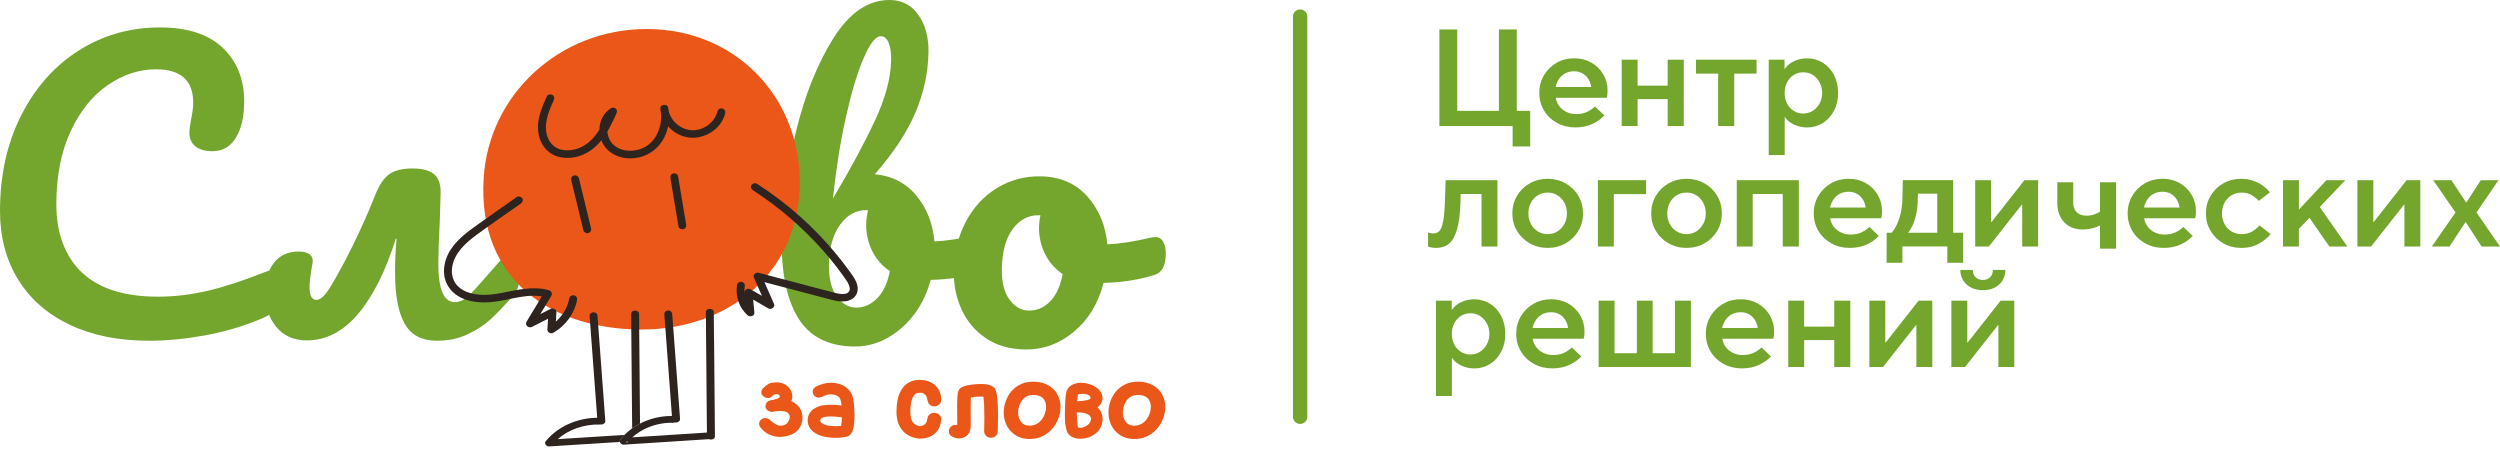 <?xml version="1.0" encoding="UTF-8"?> <svg xmlns="http://www.w3.org/2000/svg" width="288" height="52" viewBox="0 0 288 52" fill="none"><path d="M174.252 16.873V14.52H165.817V3.394H167.873V12.769H172.675V3.394H174.732V12.769H176.276V16.869H174.252V16.873Z" fill="#74A62E"></path><path d="M181.47 14.679C180.691 14.679 179.986 14.504 179.353 14.154C178.721 13.804 178.222 13.326 177.863 12.715C177.503 12.107 177.322 11.435 177.322 10.703C177.322 9.971 177.503 9.274 177.863 8.669C178.222 8.064 178.705 7.59 179.312 7.24C179.919 6.89 180.593 6.715 181.336 6.715C182.08 6.715 182.738 6.88 183.316 7.208C183.895 7.536 184.349 7.985 184.689 8.551C185.026 9.118 185.195 9.751 185.195 10.452C185.195 10.62 185.185 10.777 185.169 10.913C185.153 11.05 185.128 11.168 185.093 11.264H179.229C179.274 11.614 179.407 11.932 179.623 12.219C179.839 12.505 180.116 12.731 180.446 12.893C180.777 13.059 181.149 13.139 181.562 13.139C182.042 13.139 182.455 13.059 182.805 12.9C183.154 12.741 183.466 12.53 183.739 12.263L184.82 13.298C184.511 13.657 184.066 13.979 183.491 14.259C182.913 14.539 182.242 14.679 181.476 14.679H181.47ZM183.304 10.022C183.246 9.653 183.129 9.331 182.951 9.061C182.773 8.79 182.547 8.58 182.274 8.434C182.001 8.284 181.686 8.211 181.33 8.211C180.974 8.211 180.634 8.284 180.345 8.434C180.052 8.583 179.811 8.793 179.617 9.07C179.423 9.347 179.286 9.662 179.204 10.025H183.3L183.304 10.022Z" fill="#74A62E"></path><path d="M186.818 14.52V6.877H188.652V9.866H192.116V6.877H193.969V14.52H192.116V11.419H188.652V14.52H186.818Z" fill="#74A62E"></path><path d="M197.93 14.52V8.481H195.375V6.877H202.354V8.481H199.783V14.52H197.93Z" fill="#74A62E"></path><path d="M203.758 17.856V6.877H205.576V7.911H205.627C205.776 7.679 205.977 7.475 206.228 7.3C206.479 7.125 206.771 6.985 207.102 6.88C207.432 6.775 207.788 6.721 208.166 6.721C208.831 6.721 209.431 6.886 209.975 7.221C210.518 7.555 210.951 8.023 211.268 8.628C211.586 9.233 211.748 9.927 211.748 10.71C211.748 11.493 211.589 12.171 211.268 12.776C210.947 13.38 210.515 13.848 209.975 14.183C209.431 14.517 208.834 14.682 208.182 14.682C207.795 14.682 207.435 14.628 207.111 14.523C206.787 14.418 206.498 14.278 206.247 14.11C205.996 13.941 205.796 13.74 205.646 13.505H205.595V17.86H203.761L203.758 17.856ZM207.737 13.075C208.151 13.075 208.516 12.973 208.834 12.766C209.152 12.559 209.412 12.276 209.616 11.916C209.816 11.556 209.914 11.152 209.914 10.71C209.914 10.267 209.813 9.847 209.616 9.487C209.416 9.128 209.155 8.844 208.834 8.637C208.513 8.43 208.147 8.329 207.737 8.329C207.327 8.329 206.975 8.43 206.647 8.631C206.323 8.831 206.066 9.112 205.875 9.475C205.687 9.834 205.592 10.248 205.592 10.713C205.592 11.178 205.687 11.575 205.875 11.935C206.063 12.295 206.32 12.575 206.647 12.779C206.971 12.979 207.337 13.081 207.737 13.081V13.075Z" fill="#74A62E"></path><path d="M165.42 28.559C165.235 28.559 165.064 28.543 164.905 28.511C164.746 28.479 164.612 28.441 164.511 28.399V26.779C164.603 26.811 164.695 26.837 164.794 26.859C164.889 26.881 165.003 26.891 165.127 26.891C165.423 26.891 165.661 26.789 165.839 26.588C166.017 26.388 166.157 26.006 166.259 25.445C166.36 24.885 166.43 24.051 166.465 22.95L166.535 20.756H172.504V28.399H170.67V22.345H167.377L168.302 20.963L168.252 23.157C168.217 24.544 168.083 25.636 167.848 26.429C167.613 27.225 167.298 27.779 166.904 28.091C166.51 28.403 166.014 28.559 165.42 28.559Z" fill="#74A62E"></path><path d="M178.282 28.559C177.529 28.559 176.842 28.384 176.226 28.033C175.609 27.683 175.12 27.206 174.761 26.604C174.401 25.999 174.22 25.328 174.22 24.586C174.22 23.844 174.401 23.157 174.761 22.552C175.12 21.947 175.609 21.473 176.226 21.122C176.842 20.772 177.529 20.597 178.282 20.597C179.035 20.597 179.741 20.772 180.357 21.122C180.974 21.473 181.463 21.95 181.823 22.552C182.182 23.157 182.363 23.835 182.363 24.586C182.363 25.337 182.182 25.999 181.823 26.604C181.463 27.209 180.974 27.683 180.357 28.033C179.741 28.384 179.048 28.559 178.282 28.559ZM178.282 26.97C178.705 26.97 179.083 26.868 179.413 26.661C179.744 26.454 180.011 26.168 180.211 25.802C180.411 25.436 180.51 25.032 180.51 24.586C180.51 24.14 180.408 23.72 180.211 23.354C180.011 22.988 179.744 22.701 179.413 22.494C179.083 22.288 178.705 22.186 178.282 22.186C177.859 22.186 177.497 22.288 177.16 22.494C176.823 22.701 176.556 22.988 176.362 23.354C176.168 23.72 176.07 24.131 176.07 24.586C176.07 25.041 176.168 25.436 176.362 25.802C176.556 26.168 176.823 26.454 177.16 26.661C177.497 26.868 177.872 26.97 178.282 26.97Z" fill="#74A62E"></path><path d="M184.076 28.399V20.756H189.631V22.361H185.91V28.399H184.076Z" fill="#74A62E"></path><path d="M194.278 28.559C193.524 28.559 192.838 28.384 192.221 28.033C191.605 27.683 191.115 27.206 190.756 26.604C190.397 25.999 190.216 25.328 190.216 24.586C190.216 23.844 190.397 23.157 190.756 22.552C191.115 21.947 191.605 21.473 192.221 21.122C192.838 20.772 193.524 20.597 194.278 20.597C195.031 20.597 195.736 20.772 196.353 21.122C196.97 21.473 197.459 21.95 197.818 22.552C198.177 23.157 198.358 23.835 198.358 24.586C198.358 25.337 198.177 25.999 197.818 26.604C197.459 27.209 196.97 27.683 196.353 28.033C195.736 28.384 195.044 28.559 194.278 28.559ZM194.278 26.97C194.7 26.97 195.078 26.868 195.409 26.661C195.74 26.454 196.007 26.168 196.207 25.802C196.407 25.436 196.505 25.032 196.505 24.586C196.505 24.14 196.404 23.72 196.207 23.354C196.007 22.988 195.74 22.701 195.409 22.494C195.078 22.288 194.7 22.186 194.278 22.186C193.855 22.186 193.493 22.288 193.156 22.494C192.819 22.701 192.552 22.988 192.358 23.354C192.164 23.72 192.066 24.131 192.066 24.586C192.066 25.041 192.164 25.436 192.358 25.802C192.552 26.168 192.819 26.454 193.156 26.661C193.493 26.868 193.868 26.97 194.278 26.97Z" fill="#74A62E"></path><path d="M200.075 28.399V20.756H207.226V28.399H205.373V22.345H201.909V28.399H200.075Z" fill="#74A62E"></path><path d="M213.087 28.559C212.308 28.559 211.602 28.384 210.97 28.033C210.337 27.683 209.838 27.206 209.479 26.595C209.12 25.987 208.939 25.315 208.939 24.583C208.939 23.851 209.12 23.153 209.479 22.549C209.838 21.944 210.321 21.469 210.929 21.119C211.536 20.769 212.209 20.594 212.953 20.594C213.697 20.594 214.355 20.759 214.933 21.087C215.512 21.415 215.966 21.864 216.306 22.431C216.643 22.997 216.811 23.631 216.811 24.331C216.811 24.5 216.802 24.656 216.786 24.793C216.77 24.93 216.745 25.047 216.71 25.143H210.846C210.89 25.493 211.024 25.811 211.24 26.098C211.456 26.384 211.733 26.61 212.063 26.773C212.394 26.938 212.766 27.018 213.179 27.018C213.659 27.018 214.072 26.938 214.421 26.779C214.771 26.62 215.082 26.41 215.356 26.142L216.436 27.177C216.128 27.537 215.683 27.858 215.108 28.139C214.529 28.419 213.859 28.559 213.093 28.559H213.087ZM214.924 23.901C214.866 23.532 214.749 23.211 214.571 22.94C214.393 22.669 214.167 22.459 213.894 22.313C213.62 22.163 213.306 22.09 212.95 22.09C212.594 22.09 212.254 22.163 211.965 22.313C211.672 22.463 211.431 22.673 211.237 22.95C211.043 23.227 210.906 23.542 210.824 23.905H214.92L214.924 23.901Z" fill="#74A62E"></path><path d="M217.339 30.274V26.811H217.921C218.15 26.547 218.356 26.219 218.537 25.824C218.722 25.433 218.865 24.99 218.976 24.497C219.084 24.003 219.144 23.478 219.157 22.915L219.208 20.753H225.002V26.808H226.149V30.271H224.331V28.396H219.154V30.271H217.336L217.339 30.274ZM219.809 26.811H223.168V22.313H220.031L220.975 20.995L220.924 23.045C220.911 23.691 220.845 24.277 220.718 24.802C220.59 25.328 220.447 25.751 220.279 26.073C220.114 26.397 219.955 26.642 219.809 26.811Z" fill="#74A62E"></path><path d="M227.541 28.399V20.756H229.375V25.573H229.426L233.214 20.756H234.791V28.399H232.957V23.583H232.906L229.117 28.399H227.541Z" fill="#74A62E"></path><path d="M241.923 25.963C241.774 26.049 241.599 26.125 241.399 26.192C241.198 26.262 240.97 26.319 240.712 26.367C240.455 26.415 240.188 26.437 239.914 26.437C239.33 26.437 238.821 26.316 238.389 26.071C237.953 25.826 237.613 25.476 237.369 25.014C237.124 24.553 237 24.005 237 23.368V21H238.834V23.352C238.834 23.808 238.967 24.171 239.237 24.441C239.504 24.712 239.873 24.846 240.343 24.846C240.687 24.846 240.995 24.798 241.268 24.702C241.542 24.607 241.761 24.502 241.92 24.384V21H243.773V28.643H241.92V25.956L241.923 25.963Z" fill="#74A62E"></path><path d="M249.248 28.559C248.469 28.559 247.764 28.384 247.131 28.033C246.499 27.683 246 27.206 245.641 26.595C245.282 25.987 245.101 25.315 245.101 24.583C245.101 23.851 245.282 23.153 245.641 22.549C246 21.944 246.483 21.469 247.09 21.119C247.697 20.769 248.371 20.594 249.115 20.594C249.858 20.594 250.516 20.759 251.095 21.087C251.673 21.415 252.128 21.864 252.468 22.431C252.805 22.997 252.973 23.631 252.973 24.331C252.973 24.5 252.963 24.656 252.948 24.793C252.932 24.93 252.906 25.047 252.871 25.143H247.008C247.052 25.493 247.185 25.811 247.402 26.098C247.618 26.384 247.894 26.61 248.225 26.773C248.555 26.938 248.927 27.018 249.34 27.018C249.82 27.018 250.233 26.938 250.583 26.779C250.933 26.62 251.244 26.41 251.517 26.142L252.598 27.177C252.29 27.537 251.845 27.858 251.269 28.139C250.691 28.419 250.02 28.559 249.255 28.559H249.248ZM251.085 23.901C251.028 23.532 250.91 23.211 250.732 22.94C250.554 22.669 250.329 22.459 250.055 22.313C249.782 22.163 249.467 22.09 249.111 22.09C248.756 22.09 248.415 22.163 248.126 22.313C247.834 22.463 247.592 22.673 247.398 22.95C247.205 23.227 247.068 23.542 246.985 23.905H251.082L251.085 23.901Z" fill="#74A62E"></path><path d="M258.182 28.559C257.429 28.559 256.743 28.384 256.126 28.033C255.509 27.683 255.02 27.206 254.661 26.604C254.302 25.999 254.121 25.328 254.121 24.586C254.121 23.844 254.302 23.157 254.661 22.552C255.02 21.947 255.509 21.473 256.126 21.122C256.743 20.772 257.429 20.597 258.182 20.597C258.719 20.597 259.212 20.683 259.657 20.852C260.102 21.02 260.474 21.224 260.773 21.457C261.068 21.689 261.31 21.925 261.494 22.157L260.207 23.141C259.943 22.854 259.657 22.625 259.349 22.45C259.04 22.275 258.662 22.189 258.217 22.189C257.807 22.189 257.426 22.291 257.076 22.498C256.727 22.704 256.457 22.991 256.263 23.357C256.069 23.723 255.97 24.134 255.97 24.589C255.97 25.044 256.069 25.439 256.263 25.805C256.457 26.171 256.73 26.458 257.076 26.665C257.426 26.872 257.804 26.973 258.217 26.973C258.675 26.973 259.069 26.881 259.4 26.696C259.73 26.512 260.029 26.27 260.293 25.974L261.58 26.961C261.259 27.365 260.811 27.731 260.232 28.065C259.654 28.399 258.971 28.565 258.182 28.565V28.559Z" fill="#74A62E"></path><path d="M263 28.399V20.756H264.834V24.14L268.006 20.756H270.183L267.234 23.854L270.421 28.399H268.346L266.048 25.095L264.831 26.365V28.399H262.997H263Z" fill="#74A62E"></path><path d="M271.572 28.399V20.756H273.406V25.573H273.456L277.245 20.756H278.821V28.399H276.987V23.583H276.937L273.148 28.399H271.572Z" fill="#74A62E"></path><path d="M280.146 28.399L282.873 24.474L280.302 20.756H282.393L284.091 23.316H284.126L285.788 20.756H287.828L285.292 24.474L288 28.399H285.874L284.056 25.585H284.021L282.187 28.399H280.146Z" fill="#74A62E"></path><path d="M165.419 45.618V34.636H167.237V35.67H167.288C167.438 35.438 167.638 35.234 167.889 35.059C168.14 34.884 168.432 34.744 168.763 34.639C169.093 34.534 169.449 34.48 169.828 34.48C170.492 34.48 171.093 34.645 171.636 34.98C172.179 35.314 172.612 35.782 172.93 36.387C173.247 36.991 173.409 37.685 173.409 38.468C173.409 39.252 173.251 39.93 172.93 40.535C172.609 41.139 172.176 41.607 171.636 41.941C171.093 42.276 170.495 42.441 169.844 42.441C169.456 42.441 169.097 42.387 168.772 42.282C168.448 42.177 168.159 42.037 167.908 41.868C167.657 41.7 167.457 41.499 167.307 41.264H167.256V45.618H165.423H165.419ZM169.399 40.834C169.812 40.834 170.177 40.732 170.495 40.525C170.813 40.318 171.073 40.035 171.277 39.675C171.477 39.315 171.576 38.911 171.576 38.468C171.576 38.026 171.474 37.606 171.277 37.246C171.077 36.886 170.816 36.603 170.495 36.396C170.174 36.189 169.809 36.087 169.399 36.087C168.989 36.087 168.636 36.189 168.308 36.39C167.984 36.59 167.727 36.87 167.536 37.233C167.349 37.593 167.253 38.007 167.253 38.472C167.253 38.936 167.349 39.334 167.536 39.694C167.724 40.054 167.981 40.334 168.308 40.538C168.633 40.738 168.998 40.84 169.399 40.84V40.834Z" fill="#74A62E"></path><path d="M178.813 42.438C178.034 42.438 177.328 42.263 176.696 41.913C176.063 41.563 175.564 41.085 175.205 40.474C174.846 39.866 174.665 39.194 174.665 38.462C174.665 37.73 174.846 37.033 175.205 36.428C175.564 35.823 176.048 35.349 176.655 34.999C177.262 34.648 177.935 34.473 178.679 34.473C179.423 34.473 180.081 34.639 180.659 34.967C181.238 35.295 181.692 35.743 182.032 36.31C182.369 36.877 182.537 37.51 182.537 38.211C182.537 38.379 182.528 38.535 182.512 38.672C182.496 38.809 182.471 38.927 182.436 39.022H176.572C176.616 39.373 176.75 39.691 176.966 39.977C177.182 40.264 177.459 40.49 177.789 40.652C178.12 40.818 178.492 40.897 178.905 40.897C179.385 40.897 179.798 40.818 180.147 40.659C180.497 40.499 180.809 40.289 181.082 40.022L182.162 41.056C181.854 41.416 181.409 41.738 180.834 42.018C180.256 42.298 179.585 42.438 178.819 42.438H178.813ZM180.646 37.781C180.589 37.412 180.472 37.09 180.294 36.819C180.116 36.549 179.89 36.339 179.617 36.192C179.343 36.043 179.029 35.969 178.673 35.969C178.317 35.969 177.977 36.043 177.688 36.192C177.395 36.342 177.154 36.552 176.96 36.829C176.766 37.106 176.629 37.421 176.547 37.784H180.643L180.646 37.781Z" fill="#74A62E"></path><path d="M184.162 42.279V34.636H185.996V40.69H188.567V34.636H190.385V40.69H192.956V34.636H194.79V42.279H184.159H184.162Z" fill="#74A62E"></path><path d="M200.656 42.438C199.878 42.438 199.172 42.263 198.54 41.913C197.904 41.563 197.408 41.085 197.049 40.474C196.69 39.866 196.509 39.194 196.509 38.462C196.509 37.73 196.69 37.033 197.049 36.428C197.408 35.823 197.891 35.349 198.498 34.999C199.105 34.648 199.779 34.473 200.523 34.473C201.267 34.473 201.924 34.639 202.503 34.967C203.081 35.295 203.536 35.743 203.876 36.31C204.213 36.877 204.381 37.51 204.381 38.211C204.381 38.379 204.372 38.535 204.356 38.672C204.34 38.809 204.314 38.927 204.28 39.022H198.416C198.46 39.373 198.594 39.691 198.81 39.977C199.026 40.264 199.302 40.49 199.633 40.652C199.964 40.818 200.335 40.897 200.749 40.897C201.228 40.897 201.642 40.818 201.991 40.659C202.341 40.499 202.652 40.289 202.926 40.022L204.006 41.056C203.698 41.416 203.253 41.738 202.678 42.018C202.099 42.298 201.429 42.438 200.663 42.438H200.656ZM202.49 37.781C202.433 37.412 202.315 37.09 202.137 36.819C201.959 36.549 201.734 36.339 201.46 36.192C201.187 36.043 200.872 35.969 200.517 35.969C200.161 35.969 199.82 36.043 199.531 36.192C199.239 36.342 198.997 36.552 198.803 36.829C198.61 37.106 198.473 37.421 198.39 37.784H202.487L202.49 37.781Z" fill="#74A62E"></path><path d="M206.005 42.279V34.636H207.839V37.625H211.303V34.636H213.156V42.279H211.303V39.178H207.839V42.279H206.005Z" fill="#74A62E"></path><path d="M215.349 42.279V34.636H217.183V39.452H217.234L221.022 34.636H222.599V42.279H220.765V37.462H220.714L216.926 42.279H215.349Z" fill="#74A62E"></path><path d="M224.798 42.279V34.636H226.632V39.452H226.683L230.471 34.636H232.047V42.279H230.214V37.462H230.163L226.374 42.279H224.798ZM228.434 33.429C227.932 33.429 227.483 33.331 227.086 33.136C226.692 32.939 226.384 32.665 226.161 32.309C225.939 31.955 225.828 31.548 225.828 31.093H227.267C227.267 31.452 227.375 31.736 227.591 31.943C227.808 32.15 228.09 32.251 228.431 32.251C228.771 32.251 229.038 32.15 229.254 31.943C229.47 31.736 229.578 31.452 229.578 31.093H231.018C231.018 31.548 230.91 31.952 230.693 32.309C230.477 32.665 230.169 32.939 229.775 33.136C229.381 33.334 228.933 33.429 228.427 33.429H228.434Z" fill="#74A62E"></path><path d="M59.572 30.109C59.792 30.446 59.903 30.914 59.903 31.506C59.903 32.637 59.623 33.509 59.064 34.13C58.091 35.231 57.246 36.113 56.524 36.775C55.803 37.437 54.919 38.016 53.874 38.51C52.828 39.003 51.643 39.252 50.321 39.252C48.582 39.252 47.346 38.596 46.611 37.284C45.874 35.973 45.509 33.993 45.509 31.341C45.509 30.017 45.566 28.734 45.687 27.492H45.598C44.419 31.245 42.969 34.136 41.247 36.167C39.524 38.198 37.56 39.213 35.351 39.213C33.851 39.213 32.672 38.691 31.817 37.647C30.962 36.603 30.536 35.291 30.536 33.712C30.536 32.302 30.873 31.16 31.553 30.284C32.23 29.409 33.187 28.973 34.423 28.973C34.982 28.973 35.402 29.084 35.682 29.31C35.961 29.536 36.073 29.845 36.012 30.239C35.777 31.592 35.659 32.525 35.659 33.031C35.659 34.047 35.923 34.553 36.454 34.553C36.746 34.553 37.08 34.343 37.449 33.919C37.817 33.496 38.444 32.468 39.324 30.832C40.001 29.59 40.7 28.196 41.422 26.642C42.143 25.092 42.737 23.71 43.211 22.494C43.681 21.31 44.228 20.498 44.844 20.062C45.464 19.626 46.345 19.407 47.495 19.407C48.646 19.407 49.437 19.617 49.968 20.04C50.498 20.463 50.762 21.154 50.762 22.112L50.673 25.245C50.556 27.613 50.495 29.323 50.495 30.364C50.495 33.324 51.128 34.808 52.393 34.808C52.923 34.808 53.445 34.569 53.96 34.088C54.474 33.608 55.275 32.735 56.365 31.465L57.468 30.195C57.821 29.8 58.218 29.603 58.66 29.603C59.041 29.603 59.343 29.771 59.566 30.112L59.572 30.109Z" fill="#74A62E"></path><path d="M8.038 37.408C5.447 36.183 3.461 34.441 2.075 32.184C0.693 29.927 0 27.305 0 24.315C0 20.167 0.817 16.487 2.45 13.272C4.084 10.057 6.299 7.568 9.096 5.804C11.893 4.041 14.998 3.159 18.415 3.159C21.593 3.159 24.008 3.942 25.658 5.508C27.307 7.074 28.13 9.14 28.13 11.706C28.13 13.428 27.812 14.81 27.18 15.854C26.548 16.898 25.642 17.42 24.463 17.42C23.64 17.42 22.991 17.235 22.521 16.869C22.05 16.503 21.815 15.969 21.815 15.262C21.815 15.007 21.872 14.542 21.993 13.864C22.171 13.018 22.257 12.343 22.257 11.833C22.257 9.268 20.83 7.985 17.973 7.985C16.031 7.985 14.175 8.593 12.408 9.806C10.641 11.018 9.214 12.804 8.124 15.157C7.033 17.512 6.49 20.311 6.49 23.555C6.49 26.798 7.475 29.555 9.449 31.405C11.419 33.251 14.334 34.177 18.192 34.177C20.105 34.177 22.041 33.945 23.999 33.48C25.956 33.015 28.127 32.302 30.511 31.344C30.953 31.175 31.321 31.09 31.614 31.09C32.084 31.09 32.437 31.258 32.672 31.596C32.907 31.933 33.025 32.372 33.025 32.907C33.025 34.629 32.052 35.896 30.11 36.714C28.019 37.59 25.848 38.23 23.598 38.64C21.345 39.048 19.206 39.255 17.172 39.255C13.669 39.255 10.622 38.64 8.031 37.415L8.038 37.408Z" fill="#74A62E"></path><path d="M114.107 27.54C114.304 27.909 114.4 28.377 114.39 28.941C114.378 29.647 114.263 30.185 114.05 30.564C113.837 30.94 113.507 31.198 113.065 31.331C111.288 31.892 109.34 32.197 107.217 32.245C106.585 34.575 105.437 36.447 103.775 37.857C102.113 39.267 100.298 39.955 98.324 39.92C95.35 39.869 93.207 38.745 91.895 36.549C90.582 34.355 89.966 31.198 90.042 27.078C90.112 23.44 90.655 19.492 91.679 15.236C92.702 10.98 94.145 7.367 96.014 4.394C97.886 1.424 100.069 -0.041 102.57 0.001C103.924 0.023 105.002 0.599 105.806 1.729C106.61 2.86 106.995 4.311 106.96 6.087C106.915 8.402 106.416 10.691 105.459 12.96C104.503 15.23 102.942 17.598 100.775 20.072C102.745 20.247 104.334 21.059 105.542 22.504C106.75 23.949 107.452 25.719 107.649 27.811C109.035 27.75 110.688 27.499 112.61 27.05C112.788 26.996 112.995 26.97 113.23 26.977C113.612 26.983 113.904 27.171 114.104 27.543L114.107 27.54ZM101.035 34.378C101.757 33.658 102.246 32.608 102.507 31.23C101.604 30.622 100.921 29.835 100.454 28.867C99.987 27.9 99.764 26.881 99.783 25.808C99.79 25.413 99.859 24.879 99.99 24.204H99.856C98.648 24.182 97.632 24.735 96.799 25.862C95.966 26.989 95.534 28.514 95.499 30.43C95.467 32.038 95.76 33.27 96.379 34.126C96.996 34.983 97.73 35.419 98.585 35.435C99.497 35.451 100.314 35.097 101.035 34.378ZM99.507 6.657C98.782 8.322 98.099 10.589 97.457 13.457C96.811 16.322 96.313 19.461 95.953 22.867C97.962 19.489 99.57 16.503 100.781 13.915C101.992 11.327 102.618 9.016 102.656 6.985C102.672 6.084 102.577 5.39 102.364 4.906C102.151 4.423 101.855 4.177 101.474 4.171C100.886 4.161 100.228 4.989 99.507 6.654V6.657Z" fill="#74A62E"></path><path d="M134.019 27.887C134.219 28.256 134.311 28.724 134.301 29.288C134.276 30.641 133.834 31.436 132.976 31.675C131.199 32.235 129.251 32.541 127.128 32.589C126.524 34.948 125.383 36.826 123.708 38.22C122.033 39.614 120.149 40.296 118.061 40.258C116.294 40.226 114.794 39.793 113.557 38.952C112.321 38.112 111.393 37.011 110.77 35.645C110.147 34.279 109.851 32.808 109.883 31.23C109.924 29.087 110.385 27.183 111.272 25.519C112.156 23.857 113.36 22.564 114.879 21.644C116.399 20.724 118.07 20.282 119.895 20.314C122.132 20.352 123.921 21.126 125.263 22.628C126.604 24.134 127.37 25.974 127.564 28.148C128.949 28.087 130.602 27.836 132.525 27.387C132.76 27.336 132.967 27.311 133.145 27.314C133.526 27.32 133.818 27.508 134.019 27.881V27.887ZM120.969 34.725C121.674 34.005 122.157 32.955 122.421 31.576C121.519 30.968 120.835 30.182 120.368 29.214C119.901 28.247 119.678 27.228 119.697 26.155C119.707 25.703 119.758 25.254 119.856 24.802H119.637C118.461 24.777 117.47 25.305 116.672 26.375C115.871 27.448 115.451 28.969 115.413 30.943C115.385 32.493 115.677 33.684 116.294 34.511C116.91 35.342 117.644 35.763 118.499 35.779C119.44 35.794 120.263 35.444 120.972 34.722L120.969 34.725Z" fill="#74A62E"></path><path d="M92.127 20.521C92.384 31.277 83.978 37.962 73.922 37.962C63.866 37.962 54.983 32.506 55.717 20.521C56.305 10.904 64.435 3.343 74.491 3.343C84.547 3.343 91.895 10.891 92.127 20.521Z" fill="#EA5718"></path><path d="M63.002 11.088C62.493 12.231 61.959 13.422 61.969 14.689C61.978 15.803 62.407 16.92 63.358 17.602C64.213 18.216 65.36 18.305 66.374 18.073C67.461 17.824 68.389 17.197 69.094 16.379C69.946 15.392 70.493 14.224 71.017 13.056C71.1 12.874 71.103 12.677 70.947 12.527C70.811 12.394 70.563 12.355 70.394 12.46C69.514 13.011 69.053 13.979 69.053 14.975C69.053 15.991 69.517 16.962 70.369 17.573C71.287 18.235 72.527 18.378 73.623 18.127C74.777 17.866 75.74 17.137 76.338 16.166C77.03 15.036 77.212 13.673 76.967 12.394C76.875 11.913 76.026 12.018 76.071 12.508C76.198 13.861 77.123 15.065 78.429 15.596C79.767 16.144 81.261 15.835 82.344 14.934C82.936 14.444 83.371 13.769 83.543 13.037C83.597 12.807 83.469 12.566 83.225 12.499C82.996 12.438 82.719 12.572 82.665 12.804C82.427 13.826 81.569 14.644 80.517 14.918C79.999 15.052 79.49 15.036 78.972 14.867C78.48 14.708 78.032 14.402 77.672 14.008C77.297 13.597 77.03 13.03 76.983 12.508L76.087 12.623C76.417 14.355 75.664 16.497 73.843 17.146C72.994 17.449 72.034 17.462 71.249 17.07C71.043 16.968 70.874 16.857 70.719 16.72C70.55 16.57 70.461 16.465 70.362 16.316C70.308 16.233 70.261 16.15 70.216 16.064C70.162 15.959 70.165 15.969 70.121 15.841C70.089 15.749 70.061 15.657 70.038 15.564C70.029 15.52 70.019 15.478 70.01 15.434C70.007 15.418 69.981 15.262 69.991 15.329C69.962 15.106 69.965 14.883 69.987 14.66C69.987 14.648 70 14.574 69.987 14.644C69.991 14.616 69.997 14.587 70.003 14.558C70.013 14.507 70.022 14.457 70.035 14.409C70.061 14.304 70.096 14.199 70.134 14.094C70.143 14.065 70.156 14.039 70.165 14.014C70.146 14.059 70.165 14.02 70.175 13.998C70.2 13.947 70.229 13.893 70.258 13.845C70.302 13.769 70.391 13.638 70.42 13.6C70.528 13.466 70.728 13.294 70.858 13.212C70.652 13.011 70.442 12.814 70.235 12.613C69.816 13.549 69.39 14.492 68.786 15.335C68.252 16.083 67.547 16.748 66.685 17.067C66.253 17.226 65.843 17.312 65.404 17.318C64.991 17.325 64.575 17.255 64.219 17.086C63.415 16.698 62.976 15.87 62.9 15.023C62.789 13.801 63.3 12.632 63.793 11.531C63.889 11.315 63.86 11.063 63.631 10.932C63.44 10.824 63.103 10.872 63.008 11.088H63.002Z" fill="#2D231F"></path><path d="M65.808 20.75C66.275 22.682 66.743 24.611 67.213 26.544C67.27 26.773 67.544 26.91 67.772 26.849C68.017 26.785 68.147 26.544 68.09 26.311C67.623 24.379 67.156 22.45 66.686 20.517C66.628 20.288 66.355 20.151 66.126 20.212C65.881 20.276 65.751 20.517 65.808 20.75Z" fill="#2D231F"></path><path d="M77.234 20.521C77.545 22.377 77.853 24.236 78.165 26.092C78.203 26.324 78.508 26.454 78.724 26.397C78.981 26.33 79.08 26.095 79.042 25.859C78.73 24.003 78.422 22.144 78.111 20.288C78.073 20.056 77.767 19.925 77.551 19.983C77.294 20.05 77.195 20.285 77.234 20.521Z" fill="#2D231F"></path><path d="M59.547 22.685C57.913 23.838 56.27 24.977 54.65 26.142C53.257 27.145 51.865 28.301 51.347 29.959C51.109 30.723 51.061 31.58 51.328 32.344C51.576 33.05 52.059 33.642 52.701 34.059C53.896 34.836 55.492 34.935 56.884 34.769C58.896 34.531 60.974 33.684 62.999 34.276L62.725 33.636C62.036 34.776 61.349 35.919 60.66 37.058C60.424 37.447 60.885 37.854 61.282 37.657C62.147 37.221 63.011 36.781 63.876 36.345L63.189 35.969C63.145 36.632 63.1 37.297 63.056 37.959C63.034 38.293 63.459 38.5 63.742 38.335C65.153 37.52 66.183 36.126 66.476 34.566C66.52 34.333 66.409 34.094 66.158 34.028C65.939 33.97 65.64 34.098 65.598 34.333C65.347 35.68 64.511 36.874 63.285 37.58C63.514 37.705 63.742 37.832 63.971 37.956C64.016 37.294 64.06 36.629 64.105 35.966C64.127 35.619 63.704 35.444 63.418 35.591C62.554 36.027 61.689 36.466 60.825 36.902L61.448 37.501C62.137 36.361 62.824 35.218 63.514 34.079C63.663 33.83 63.523 33.518 63.24 33.439C61.425 32.91 59.547 33.413 57.751 33.754C56.442 34.002 55.021 34.123 53.744 33.617C53.242 33.42 52.736 33.05 52.441 32.592C52.066 32.009 51.983 31.306 52.11 30.647C52.406 29.113 53.61 28.011 54.846 27.094C56.537 25.843 58.285 24.659 60.005 23.446C60.202 23.306 60.3 23.067 60.167 22.848C60.052 22.66 59.744 22.552 59.544 22.692L59.547 22.685Z" fill="#2D231F"></path><path d="M86.74 21.918C89.724 23.847 92.425 26.171 94.758 28.797C95.334 29.444 95.886 30.109 96.411 30.793C96.678 31.14 96.942 31.494 97.196 31.853C97.431 32.181 97.685 32.519 97.816 32.904C97.87 33.069 97.911 33.219 97.882 33.394C97.863 33.515 97.784 33.63 97.685 33.716C97.73 33.678 97.676 33.722 97.666 33.728C97.628 33.754 97.587 33.776 97.546 33.795C97.603 33.77 97.536 33.798 97.526 33.802C97.482 33.818 97.438 33.83 97.39 33.84C97.263 33.868 97.101 33.875 96.913 33.865C96.573 33.846 96.188 33.741 95.82 33.642C95.308 33.509 94.796 33.372 94.281 33.238C91.987 32.633 89.695 32.029 87.401 31.424C87.099 31.344 86.701 31.64 86.841 31.962C87.328 33.063 87.811 34.168 88.297 35.269C88.519 35.104 88.742 34.941 88.968 34.776C88.132 34.292 87.293 33.808 86.457 33.324C86.18 33.165 85.739 33.365 85.77 33.7C85.843 34.47 85.916 35.24 85.99 36.014L86.768 35.705C85.999 35.021 85.615 33.977 85.799 33.009C85.843 32.777 85.732 32.538 85.481 32.471C85.262 32.414 84.966 32.544 84.922 32.777C84.68 34.066 85.115 35.425 86.126 36.323C86.39 36.558 86.943 36.412 86.905 36.014C86.832 35.244 86.759 34.473 86.686 33.7L85.999 34.075C86.835 34.559 87.674 35.043 88.51 35.527C88.666 35.616 88.875 35.6 89.015 35.492C89.142 35.393 89.25 35.193 89.177 35.034C88.691 33.932 88.208 32.828 87.722 31.726C87.534 31.904 87.347 32.083 87.162 32.264C89.32 32.834 91.481 33.404 93.639 33.97C94.177 34.11 94.714 34.254 95.251 34.394C95.696 34.511 96.138 34.642 96.595 34.699C97.463 34.814 98.432 34.61 98.734 33.716C99.039 32.812 98.346 31.904 97.838 31.207C97.288 30.45 96.707 29.711 96.103 28.988C94.914 27.575 93.62 26.241 92.238 25.003C90.668 23.599 88.98 22.313 87.197 21.164C86.994 21.033 86.692 21.125 86.574 21.32C86.444 21.533 86.533 21.785 86.736 21.918H86.74Z" fill="#2D231F"></path><path d="M64.26 50.584C65.5 49.483 67.286 48.859 69.066 48.907C69.107 48.907 69.149 48.907 69.183 48.897C69.215 48.904 69.244 48.907 69.279 48.907C69.514 48.907 69.749 48.722 69.733 48.506C69.498 45.351 69.263 42.196 69.028 39.041C68.961 38.153 68.894 37.265 68.831 36.374C68.815 36.157 68.634 35.973 68.376 35.973C68.141 35.973 67.906 36.157 67.922 36.374C68.157 39.529 68.392 42.683 68.627 45.838C68.685 46.602 68.742 47.366 68.799 48.127C66.447 48.143 64.191 49.184 62.859 50.842C62.668 51.078 62.919 51.447 63.253 51.428C65.9 51.262 68.548 51.094 71.198 50.928C71.268 50.925 71.341 50.919 71.412 50.915C71.386 50.823 71.399 50.724 71.462 50.642C71.609 50.454 71.771 50.272 71.939 50.104C69.8 50.237 67.658 50.374 65.519 50.508C65.1 50.533 64.68 50.562 64.26 50.587V50.584Z" fill="#2D231F"></path><path d="M73.649 39.331C73.639 38.274 73.63 37.214 73.62 36.157C73.617 35.658 72.705 35.654 72.708 36.157C72.743 39.869 72.775 43.581 72.806 47.293C72.813 47.977 72.819 48.661 72.826 49.346C73.112 49.142 73.414 48.958 73.731 48.795C73.703 45.641 73.674 42.486 73.649 39.331Z" fill="#2D231F"></path><path d="M82.255 39.131C82.246 38.074 82.236 37.014 82.227 35.957C82.224 35.457 81.312 35.454 81.315 35.957C81.35 39.669 81.382 43.38 81.413 47.092C81.423 48.003 81.429 48.916 81.439 49.83C78.982 49.989 76.522 50.145 74.065 50.304C74.014 50.307 73.96 50.31 73.909 50.314C73.856 50.314 73.802 50.32 73.747 50.323C73.442 50.342 73.14 50.361 72.838 50.38C72.978 50.253 73.128 50.129 73.283 50.014C73.43 49.903 73.585 49.801 73.744 49.706C74.844 49.031 76.192 48.668 77.533 48.703C77.622 48.703 77.698 48.69 77.758 48.658C77.8 48.668 77.844 48.674 77.889 48.674C78.124 48.674 78.362 48.49 78.343 48.273C78.108 45.125 77.873 41.977 77.638 38.828C77.571 37.943 77.504 37.055 77.437 36.167C77.421 35.95 77.24 35.766 76.983 35.766C76.748 35.766 76.513 35.95 76.528 36.167C76.763 39.315 76.999 42.464 77.234 45.612C77.291 46.382 77.348 47.153 77.406 47.923C76.109 47.91 74.838 48.225 73.735 48.792C73.417 48.954 73.115 49.139 72.829 49.343C72.508 49.572 72.212 49.823 71.942 50.097C71.771 50.269 71.612 50.447 71.466 50.635C71.402 50.718 71.389 50.817 71.415 50.909C71.459 51.084 71.637 51.237 71.85 51.224C74.44 51.055 77.027 50.89 79.618 50.724C80.304 50.68 80.991 50.635 81.677 50.591C81.947 50.708 82.364 50.6 82.36 50.263C82.325 46.551 82.294 42.839 82.262 39.131H82.255ZM72.228 51.033C72.193 50.976 72.155 50.922 72.12 50.868C72.206 50.861 72.292 50.858 72.381 50.852C72.33 50.912 72.279 50.973 72.231 51.033H72.228Z" fill="#2D231F"></path><path d="M72.381 50.852C72.33 50.912 72.279 50.973 72.232 51.034C72.197 50.976 72.159 50.922 72.124 50.868C72.209 50.861 72.295 50.858 72.384 50.852H72.381Z" fill="#2D231F"></path><path d="M88.583 50.046C88.189 49.855 87.856 49.575 87.579 49.206C87.493 49.082 87.449 48.958 87.449 48.83C87.449 48.595 87.554 48.407 87.763 48.27C87.887 48.194 88.011 48.155 88.138 48.155C88.189 48.155 88.24 48.162 88.291 48.178C88.469 48.216 88.631 48.302 88.774 48.439C89.213 48.84 89.6 49.04 89.937 49.04L90.023 49.034C90.376 48.996 90.624 48.865 90.767 48.639C90.91 48.413 90.98 48.216 90.98 48.047C90.98 47.971 90.967 47.894 90.942 47.821C90.84 47.595 90.681 47.458 90.468 47.41C90.255 47.363 90.058 47.34 89.877 47.34L89.654 47.347C89.337 47.379 89.127 47.414 89.025 47.446L88.917 47.452C88.764 47.452 88.625 47.41 88.494 47.331C88.342 47.235 88.24 47.095 88.196 46.911C88.186 46.863 88.18 46.818 88.18 46.777C88.18 46.65 88.218 46.532 88.294 46.424C88.393 46.271 88.536 46.172 88.73 46.124L89.121 46.045C89.594 45.959 89.832 45.831 89.832 45.663L89.826 45.605C89.791 45.529 89.724 45.472 89.626 45.427C89.565 45.405 89.505 45.392 89.451 45.392C89.299 45.392 89.139 45.472 88.977 45.628C88.834 45.765 88.714 45.835 88.615 45.841C88.517 45.847 88.459 45.847 88.45 45.847C88.266 45.847 88.1 45.784 87.951 45.656C87.802 45.529 87.725 45.418 87.722 45.325C87.716 45.233 87.716 45.182 87.716 45.173C87.716 45.004 87.782 44.848 87.916 44.711C88.32 44.329 88.653 44.122 88.917 44.09C89.181 44.058 89.365 44.046 89.473 44.046C89.766 44.046 90.026 44.1 90.261 44.208C90.614 44.37 90.872 44.584 91.034 44.851C91.196 45.118 91.278 45.386 91.278 45.656L91.272 45.841C91.256 45.94 91.218 46.064 91.158 46.21C92.016 46.618 92.445 47.258 92.445 48.133C92.445 48.407 92.391 48.677 92.283 48.942C92.079 49.448 91.73 49.814 91.234 50.04C90.76 50.234 90.3 50.33 89.855 50.33C89.41 50.33 88.978 50.234 88.583 50.043V50.046Z" fill="#EA5718"></path><path d="M94.253 50.078C93.446 49.709 93.043 49.152 93.043 48.404V48.391C93.058 47.872 93.275 47.455 93.694 47.143C94.091 46.869 94.492 46.717 94.889 46.681C95.286 46.646 95.591 46.63 95.801 46.63C96.179 46.63 96.561 46.659 96.942 46.717L96.872 46.226C96.815 45.898 96.643 45.672 96.351 45.545C96.157 45.469 95.954 45.43 95.747 45.43C95.42 45.43 95.076 45.523 94.721 45.707C94.593 45.774 94.466 45.806 94.336 45.806C94.279 45.806 94.225 45.8 94.168 45.784C93.98 45.742 93.831 45.641 93.723 45.478C93.65 45.364 93.615 45.249 93.615 45.131C93.615 44.889 93.732 44.698 93.967 44.555C94.565 44.246 95.156 44.093 95.738 44.093C96.151 44.093 96.561 44.173 96.964 44.329C97.711 44.66 98.156 45.224 98.306 46.016C98.341 46.223 98.372 46.522 98.401 46.911C98.43 47.299 98.442 47.598 98.442 47.812C98.442 48.171 98.423 48.534 98.382 48.897C98.322 49.473 98.156 49.884 97.892 50.126C97.765 50.231 97.559 50.307 97.273 50.361C96.987 50.412 96.669 50.441 96.322 50.441C95.496 50.441 94.806 50.32 94.253 50.078ZM96.888 49.072C96.939 48.856 96.974 48.525 96.987 48.079C96.497 48.009 96.081 47.974 95.738 47.974C95.172 47.974 94.79 48.047 94.597 48.194C94.536 48.241 94.498 48.318 94.489 48.42C94.489 48.48 94.501 48.541 94.527 48.598C94.552 48.655 94.606 48.712 94.689 48.767C94.981 48.935 95.29 49.034 95.617 49.059C95.944 49.085 96.192 49.098 96.361 49.098C96.561 49.098 96.736 49.088 96.888 49.069V49.072Z" fill="#EA5718"></path><path d="M105.189 50.39C104.878 50.295 104.576 50.132 104.287 49.903C103.994 49.674 103.756 49.359 103.565 48.961C103.378 48.56 103.279 48.06 103.273 47.452C103.282 46.506 103.41 45.774 103.658 45.258C103.902 44.743 104.195 44.38 104.532 44.167C104.868 43.953 105.18 43.832 105.466 43.797C105.644 43.775 105.816 43.762 105.978 43.762C106.594 43.762 107.141 43.934 107.608 44.281C107.735 44.377 107.862 44.501 107.986 44.66C108.11 44.819 108.215 45.013 108.301 45.246C108.387 45.478 108.428 45.752 108.428 46.07C108.428 46.277 108.349 46.455 108.196 46.599C108.04 46.742 107.853 46.815 107.633 46.815C107.414 46.815 107.233 46.742 107.093 46.599C106.953 46.455 106.868 46.277 106.836 46.07C106.791 45.777 106.699 45.571 106.559 45.45C106.423 45.328 106.299 45.265 106.187 45.255C106.076 45.246 105.993 45.243 105.939 45.243C105.234 45.243 104.878 45.981 104.868 47.455C104.887 48.136 105.027 48.579 105.285 48.782C105.542 48.986 105.774 49.088 105.978 49.088C106.079 49.088 106.181 49.069 106.283 49.031C106.601 48.916 106.782 48.652 106.836 48.235C106.855 48.028 106.944 47.862 107.1 47.738C107.255 47.614 107.436 47.554 107.64 47.554H107.684C107.91 47.573 108.088 47.656 108.225 47.799C108.361 47.942 108.428 48.111 108.428 48.299V48.34C108.384 48.875 108.237 49.301 107.993 49.623C107.748 49.944 107.446 50.177 107.09 50.317C106.734 50.46 106.372 50.53 106.009 50.53C105.774 50.53 105.501 50.482 105.189 50.387V50.39Z" fill="#EA5718"></path><path d="M109.642 50.263C109.464 50.139 109.362 50.021 109.34 49.903C109.318 49.785 109.305 49.709 109.305 49.664C109.305 49.521 109.353 49.384 109.451 49.254C109.626 49.047 109.836 48.942 110.087 48.942C110.144 48.942 110.205 48.948 110.271 48.964V47.929L110.265 46.688C110.265 46.067 110.284 45.625 110.325 45.354C110.351 45.166 110.395 45.026 110.456 44.934C110.634 44.606 111.145 44.396 111.988 44.303C112.315 44.262 112.645 44.24 112.982 44.24L113.373 44.246C113.847 44.275 114.219 44.399 114.482 44.622C114.606 44.708 114.705 44.896 114.781 45.188C114.908 45.685 114.972 46.627 114.972 48.018C114.972 48.512 114.962 49.078 114.94 49.721C114.931 49.928 114.848 50.1 114.699 50.231C114.549 50.365 114.368 50.428 114.158 50.428C113.933 50.428 113.748 50.355 113.599 50.209C113.45 50.062 113.376 49.887 113.376 49.683C113.392 49.158 113.399 48.642 113.399 48.136C113.399 47.016 113.364 46.201 113.291 45.695C113.189 45.685 113.078 45.682 112.96 45.682C112.598 45.682 112.226 45.717 111.841 45.787C111.825 46.061 111.819 46.404 111.819 46.815C111.819 47.226 111.819 47.586 111.825 47.907L111.832 48.767C111.832 48.992 111.832 49.164 111.825 49.276C111.768 49.801 111.511 50.174 111.053 50.39C110.875 50.47 110.685 50.511 110.487 50.511C110.195 50.511 109.912 50.425 109.636 50.256L109.642 50.263Z" fill="#EA5718"></path><path d="M116.335 49.569C115.865 48.983 115.63 48.295 115.63 47.503C115.63 47.076 115.703 46.653 115.852 46.233C116.002 45.812 116.218 45.43 116.504 45.09C116.79 44.749 117.143 44.479 117.565 44.275C117.988 44.071 118.474 43.969 119.024 43.969C119.444 43.969 119.806 44.017 120.114 44.112C120.423 44.208 120.683 44.326 120.896 44.463C121.109 44.603 121.281 44.743 121.414 44.886C121.92 45.45 122.174 46.121 122.174 46.901C122.174 47.34 122.091 47.78 121.926 48.213C121.761 48.649 121.522 49.044 121.214 49.397C120.906 49.75 120.531 50.037 120.092 50.253C119.653 50.47 119.158 50.575 118.605 50.575C117.68 50.575 116.923 50.24 116.339 49.566L116.335 49.569ZM119.428 48.837C119.666 48.7 119.863 48.525 120.025 48.308C120.187 48.092 120.308 47.859 120.388 47.608C120.47 47.356 120.512 47.121 120.512 46.898C120.512 46.545 120.426 46.245 120.257 46.003C120.016 45.669 119.606 45.5 119.024 45.5C118.706 45.5 118.439 45.564 118.217 45.695C117.994 45.825 117.816 45.994 117.68 46.198C117.543 46.404 117.445 46.621 117.381 46.853C117.318 47.086 117.286 47.299 117.286 47.5C117.286 47.945 117.407 48.321 117.645 48.627C117.864 48.9 118.182 49.037 118.602 49.037C118.913 49.037 119.186 48.967 119.425 48.83L119.428 48.837Z" fill="#EA5718"></path><path d="M123.435 50.301C123.156 50.139 122.971 49.913 122.882 49.629C122.749 49.136 122.682 48.671 122.679 48.229C122.679 47.786 122.676 47.541 122.676 47.493C122.676 46.704 122.72 45.978 122.806 45.316C122.93 44.622 123.416 44.218 124.268 44.103C124.351 44.097 124.433 44.097 124.522 44.097C124.967 44.097 125.412 44.192 125.854 44.38C126.375 44.612 126.731 44.953 126.925 45.402C126.982 45.564 127.011 45.72 127.011 45.87C127.011 46.131 126.925 46.373 126.757 46.602C126.664 46.72 126.556 46.825 126.426 46.914C126.82 47.277 127.017 47.735 127.017 48.283V48.388C126.96 49.05 126.706 49.559 126.251 49.913C125.721 50.333 125.12 50.543 124.452 50.543C124.055 50.543 123.715 50.46 123.432 50.298L123.435 50.301ZM125.005 49.142C125.291 48.996 125.476 48.837 125.562 48.668C125.647 48.499 125.689 48.369 125.689 48.276C125.689 47.983 125.482 47.767 125.069 47.624C124.85 47.554 124.51 47.509 124.049 47.496C124.055 48.257 124.1 48.84 124.185 49.241C124.278 49.27 124.373 49.282 124.468 49.282C124.643 49.282 124.821 49.234 125.005 49.139V49.142ZM125.628 45.828V45.816C125.609 45.669 125.523 45.564 125.38 45.497C125.234 45.43 125.101 45.395 124.977 45.386C124.853 45.38 124.764 45.376 124.71 45.376C124.599 45.376 124.494 45.383 124.395 45.399C124.252 45.421 124.176 45.45 124.166 45.478C124.135 45.711 124.112 45.959 124.096 46.223C125.117 46.182 125.628 46.051 125.628 45.831V45.828Z" fill="#EA5718"></path><path d="M128.4 49.569C127.93 48.983 127.694 48.295 127.694 47.503C127.694 47.076 127.767 46.653 127.917 46.233C128.066 45.812 128.282 45.43 128.568 45.09C128.854 44.749 129.207 44.479 129.63 44.275C130.053 44.071 130.539 43.969 131.089 43.969C131.508 43.969 131.871 44.017 132.179 44.112C132.487 44.208 132.748 44.326 132.961 44.463C133.174 44.603 133.345 44.743 133.479 44.886C133.984 45.45 134.238 46.121 134.238 46.901C134.238 47.34 134.156 47.78 133.99 48.213C133.825 48.649 133.587 49.044 133.278 49.397C132.97 49.75 132.595 50.037 132.157 50.253C131.718 50.47 131.222 50.575 130.669 50.575C129.744 50.575 128.988 50.24 128.403 49.566L128.4 49.569ZM131.492 48.837C131.731 48.7 131.928 48.525 132.09 48.308C132.252 48.092 132.373 47.859 132.452 47.608C132.535 47.356 132.576 47.121 132.576 46.898C132.576 46.545 132.49 46.245 132.322 46.003C132.08 45.669 131.67 45.5 131.089 45.5C130.771 45.5 130.504 45.564 130.281 45.695C130.059 45.825 129.881 45.994 129.744 46.198C129.608 46.404 129.509 46.621 129.446 46.853C129.382 47.086 129.35 47.299 129.35 47.5C129.35 47.945 129.471 48.321 129.709 48.627C129.929 48.9 130.246 49.037 130.666 49.037C130.977 49.037 131.251 48.967 131.489 48.83L131.492 48.837Z" fill="#EA5718"></path><path d="M149.773 48.837C149.316 48.837 148.944 48.464 148.944 48.006V1.914C148.944 1.456 149.316 1.083 149.773 1.083C150.231 1.083 150.603 1.456 150.603 1.914V48.006C150.603 48.464 150.231 48.837 149.773 48.837Z" fill="#74A62E"></path></svg> 